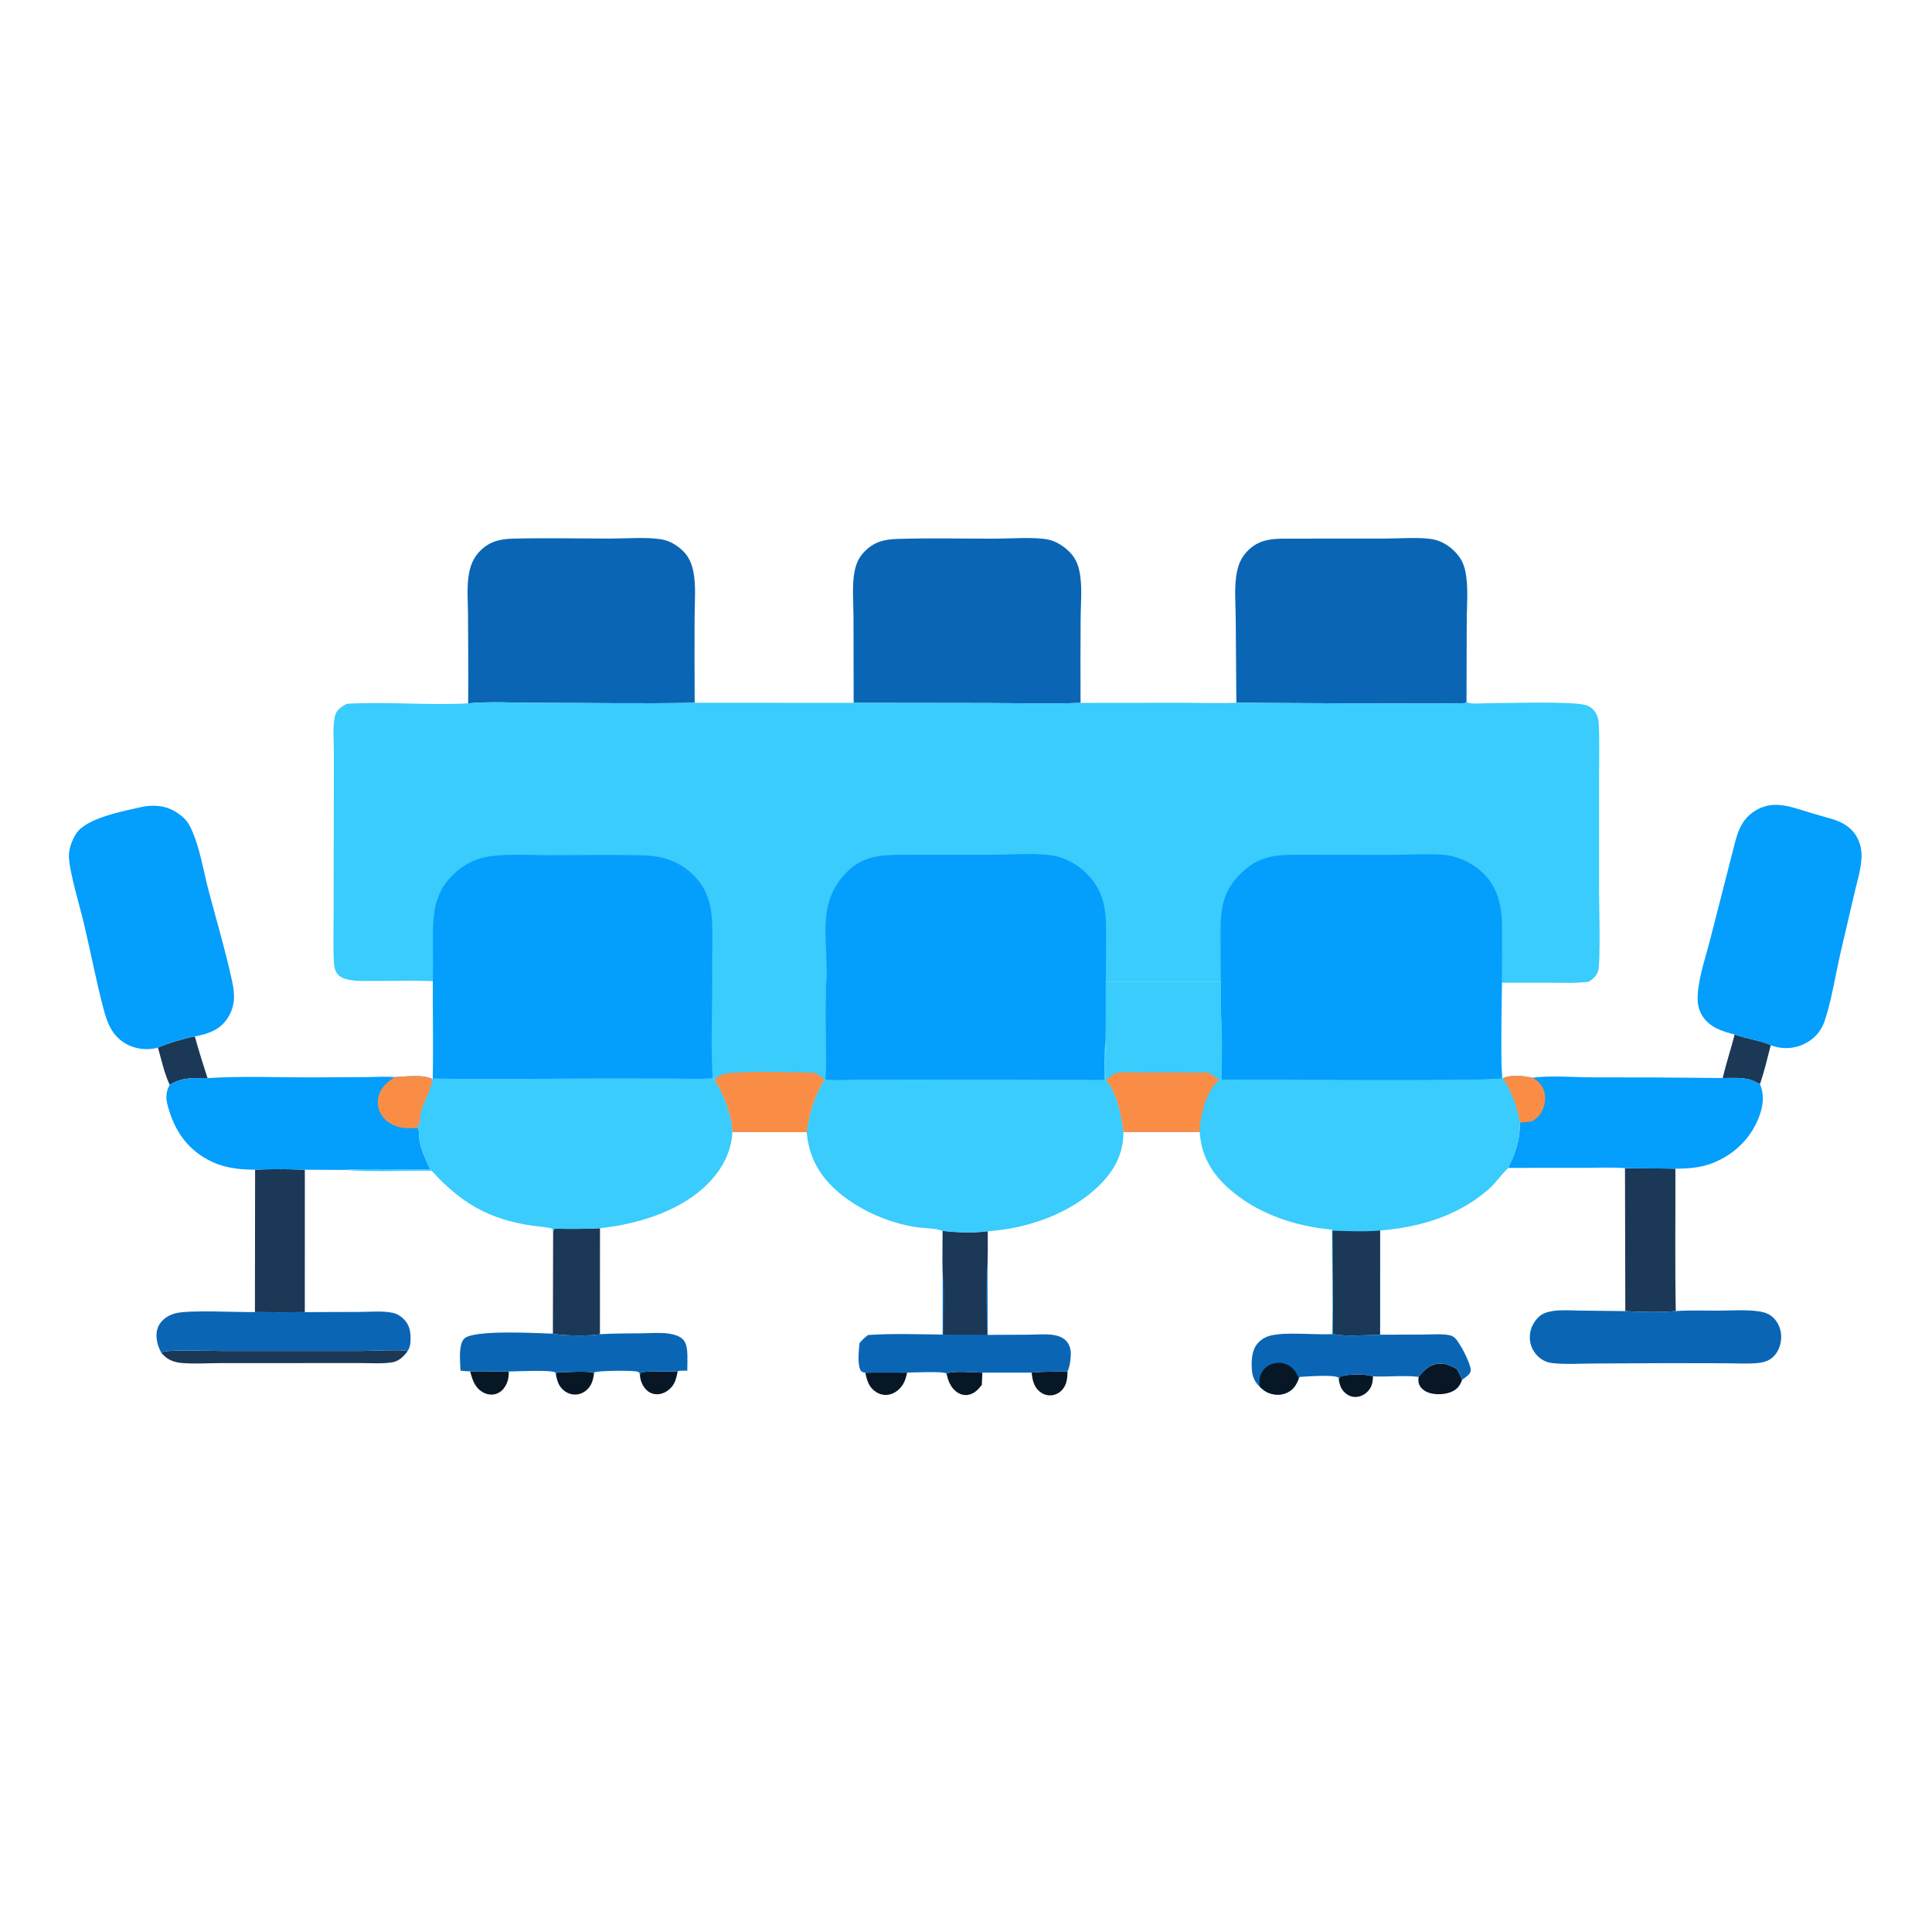 <svg width="1024" height="1024" viewBox="0 0 1024 1024" fill="none" xmlns="http://www.w3.org/2000/svg">
<path d="M709.614 731.565C709.755 730.891 709.985 730.317 710.235 729.676C713.773 728.168 724.006 728.164 727.729 729.491C727.559 732.979 727.097 735.51 724.417 737.962C722.675 739.555 720.444 740.507 718.061 740.406C715.654 740.305 713.669 739.179 712.096 737.398C710.567 735.668 710.073 733.782 709.614 731.565Z" fill="#081726"/>
<path d="M501.635 727.96C505.745 726.382 515.863 727.459 520.672 727.542L520.382 734.028C518.293 736.642 516.331 738.836 512.846 739.338C510.688 739.649 508.45 738.895 506.775 737.538C503.627 734.989 502.532 731.763 501.635 727.96Z" fill="#081726"/>
<path d="M339.138 728.891L339.678 727.457C342.326 726.529 354.976 727.157 359.206 726.742C358.331 731.179 357.514 734.665 353.478 737.344C351.379 738.737 348.621 739.376 346.153 738.73C343.557 738.05 341.747 736.123 340.525 733.812C339.722 732.291 339.354 730.584 339.138 728.891Z" fill="#081726"/>
<path d="M294.614 728.409C295.103 727.492 294.765 727.831 295.573 727.342C299.468 727.459 312.616 726.246 314.86 727.887C314.313 731.681 313.526 734.816 310.299 737.255C310.042 737.452 309.776 737.634 309.5 737.802C309.224 737.971 308.94 738.124 308.648 738.262C308.356 738.4 308.057 738.522 307.752 738.629C307.447 738.736 307.137 738.826 306.822 738.899C306.507 738.973 306.189 739.03 305.868 739.069C305.547 739.109 305.225 739.132 304.902 739.138C304.579 739.143 304.257 739.132 303.935 739.104C303.613 739.075 303.293 739.03 302.976 738.967C300.356 738.442 298.016 736.667 296.611 734.416C295.504 732.644 295.009 730.44 294.614 728.409Z" fill="#081726"/>
<path d="M546.776 727.539C552.983 726.842 559.531 727.056 565.79 726.926C565.777 730.645 565.382 734.28 562.592 737.047C562.39 737.249 562.178 737.442 561.957 737.624C561.736 737.806 561.506 737.976 561.268 738.135C561.03 738.294 560.785 738.441 560.532 738.575C560.279 738.709 560.02 738.831 559.755 738.939C559.49 739.047 559.22 739.142 558.946 739.224C558.671 739.306 558.393 739.373 558.112 739.427C557.831 739.481 557.547 739.52 557.262 739.546C556.977 739.571 556.691 739.582 556.405 739.579C553.78 739.539 551.491 738.297 549.797 736.329C547.642 733.824 547.163 730.726 546.776 727.539Z" fill="#081726"/>
<path d="M249.176 726.826C256.005 726.691 262.844 727.034 269.685 726.919C269.636 729.096 269.516 731.042 268.641 733.065C267.538 735.619 265.83 737.766 263.143 738.723C260.803 739.556 258.188 739.183 256.04 737.992C251.669 735.569 250.375 731.313 249.176 726.826Z" fill="#081726"/>
<path d="M458.644 727.542C459.04 727.447 479.171 727.454 480.803 727.505C480.319 729.598 479.814 731.682 478.705 733.548C477.138 736.182 474.617 738.352 471.6 739.082C471.297 739.154 470.99 739.21 470.681 739.252C470.372 739.294 470.062 739.32 469.75 739.33C469.439 739.34 469.127 739.334 468.816 739.313C468.505 739.292 468.196 739.255 467.889 739.203C467.582 739.151 467.278 739.083 466.977 739.001C466.676 738.917 466.381 738.819 466.09 738.707C465.799 738.594 465.515 738.467 465.237 738.327C464.959 738.185 464.689 738.03 464.426 737.862C460.541 735.376 459.509 731.767 458.644 727.542Z" fill="#081726"/>
<path d="M751.895 729.774C754.599 726.409 757.424 723.453 761.953 722.821C765.706 722.298 769.088 723.807 772.228 725.692C773.204 727.547 774.258 729.368 774.917 731.365C774.361 732.926 773.632 734.487 772.435 735.667C769.743 738.322 765.198 739.132 761.567 738.937C758.571 738.775 755.275 737.937 753.271 735.538C751.748 733.715 751.611 732.043 751.895 729.774Z" fill="#081726"/>
<path d="M83.712 555.252C89.417 552.779 97.141 550.507 103.254 549.294C105.297 556.733 107.619 564.067 109.979 571.411C102.411 571.461 96.66 570.848 89.94 574.965C87.062 568.954 85.577 561.649 83.712 555.252Z" fill="#1B3856"/>
<path d="M919.413 548.312C925.64 550.589 932.462 551.277 938.55 553.896C936.784 560.748 935.172 567.854 932.806 574.526C931.056 573.97 929.51 572.785 927.68 572.253C923.217 570.956 917.682 571.426 913.046 571.373C914.9 563.636 917.403 556.021 919.413 548.312Z" fill="#1B3856"/>
<path d="M85.533 717.098C85.945 716.82 86.12 716.67 86.642 716.503C90.698 715.206 111.279 716.041 117.192 716.039L192.217 716.022C195.697 716.021 214.017 715.131 215.996 716.15C214.113 718.871 211.451 721.433 208.055 722.02C202.567 722.968 196.309 722.433 190.716 722.44L158.406 722.469L116.967 722.484C110.146 722.485 102.958 722.986 96.186 722.401C93.385 722.159 90.478 721.306 88.207 719.601C87.232 718.869 86.363 717.986 85.533 717.098Z" fill="#1B3856"/>
<path d="M293.166 653.676C293.204 652.623 293.265 652.113 293.847 651.225C301.939 651.37 309.926 651.437 318.012 650.971L317.977 707.145C313.712 708.197 297.44 708.041 293.038 706.872L293.166 653.676Z" fill="#1B3856"/>
<path d="M135.206 619.963C143.891 619.573 152.882 619.65 161.572 619.98L161.553 695.451C152.74 695.579 143.928 695.568 135.116 695.42L135.206 619.963Z" fill="#1B3856"/>
<path d="M861.278 619.148C870.186 619.412 879.09 619.222 887.992 619.429C888.092 644.564 887.711 669.766 888.2 694.891C879.411 695.609 870.243 695.462 861.447 694.916L861.278 619.148Z" fill="#1B3856"/>
<path d="M293.038 706.872C297.44 708.041 313.712 708.197 317.977 707.145C325.48 706.709 333.036 706.761 340.55 706.67C345.063 706.615 350.005 706.175 354.473 706.838C356.931 707.203 359.774 707.945 361.694 709.621C363.982 711.618 364.264 715.48 364.332 718.298C364.398 721.021 364.316 723.761 364.275 726.485C362.641 726.525 360.8 726.398 359.206 726.742C354.976 727.157 342.326 726.529 339.678 727.457L339.138 728.891L338.894 727.574C338.44 727.265 338.346 727.158 337.74 726.988C335.167 726.267 317.161 726.407 314.963 727.4L314.86 727.887C312.616 726.246 299.468 727.459 295.573 727.342C294.765 727.831 295.103 727.492 294.614 728.409L294.339 727.411C291.424 725.929 274.106 726.888 269.685 726.919C262.844 727.034 256.005 726.691 249.176 726.826C247.499 726.875 245.751 726.602 244.079 726.452C243.945 722.027 242.78 712.851 246.055 709.493C250.774 704.652 284.88 706.612 293.038 706.872Z" fill="#0A66B5"/>
<path d="M706.427 707.047C713.717 708.564 723.944 707.511 731.468 707.424L754.597 707.342C758.937 707.328 763.773 706.849 768.037 707.641C769.364 707.888 770.229 708.301 771.201 709.223C773.814 711.702 779.502 722.713 779.516 726.117C779.521 727.478 778.673 728.452 777.687 729.273C776.8 730.013 775.853 730.688 774.917 731.365C774.258 729.368 773.204 727.547 772.228 725.692C769.088 723.807 765.706 722.298 761.953 722.821C757.424 723.453 754.599 726.409 751.895 729.774C744.048 728.826 735.672 729.895 727.729 729.491C724.006 728.164 713.773 728.168 710.235 729.676C709.985 730.317 709.755 730.891 709.614 731.565L709.396 730.109C706.465 728.478 692.774 729.562 688.806 729.822L688.413 730.451C687.186 733.86 685.667 736.46 682.288 738.1C679.224 739.587 675.687 739.52 672.535 738.343C670.619 737.628 669.23 736.449 667.763 735.063C665.106 732.578 663.867 729.941 663.557 726.314C663.146 721.489 663.345 715.599 666.747 711.817C668.599 709.759 671.111 708.427 673.789 707.799C681.953 705.885 696.846 707.604 706.02 707.114L706.427 707.047Z" fill="#0A66B5"/>
<path d="M667.763 735.063C667.533 733.257 667.317 731.408 667.828 729.626C667.921 729.303 668.029 728.985 668.154 728.673C668.279 728.361 668.419 728.056 668.574 727.758C668.729 727.46 668.899 727.17 669.083 726.889C669.268 726.608 669.466 726.337 669.677 726.076C669.888 725.815 670.112 725.565 670.349 725.326C670.586 725.087 670.834 724.861 671.093 724.647C671.352 724.434 671.622 724.234 671.902 724.047C672.181 723.86 672.469 723.688 672.766 723.53C673.1 723.359 673.442 723.205 673.791 723.069C674.141 722.933 674.497 722.816 674.859 722.717C675.22 722.618 675.586 722.538 675.957 722.477C676.327 722.416 676.699 722.374 677.074 722.351C677.448 722.329 677.822 722.326 678.197 722.342C678.572 722.359 678.945 722.394 679.316 722.449C679.687 722.504 680.055 722.578 680.418 722.671C680.781 722.764 681.139 722.876 681.491 723.006C685.21 724.392 686.829 726.984 688.413 730.451C687.186 733.86 685.667 736.46 682.288 738.1C679.224 739.587 675.687 739.52 672.535 738.343C670.619 737.628 669.23 736.449 667.763 735.063Z" fill="#081726"/>
<path d="M135.116 695.42C143.928 695.568 152.74 695.579 161.553 695.451L190.744 695.345C196.3 695.32 202.584 694.678 208.031 695.803C210.305 696.273 212.428 697.539 214.048 699.186C217.38 702.572 217.766 706.5 217.562 711.007C217.466 713.147 217.097 714.327 215.996 716.15C214.017 715.131 195.697 716.021 192.217 716.022L117.192 716.039C111.279 716.041 90.698 715.206 86.642 716.503C86.12 716.67 85.945 716.82 85.533 717.098C84.122 714.422 83.208 711.908 82.976 708.868C82.732 705.666 83.571 702.648 85.766 700.255C87.674 698.176 90.312 696.762 93.029 696.066C100.467 694.163 125.276 695.599 135.116 695.42Z" fill="#0A66B5"/>
<path d="M499.642 652.438C507.299 653.289 515.833 653.679 523.497 652.592C523.463 658.282 523.633 664.06 523.375 669.74L523.464 707.518L544.93 707.419C549.332 707.374 554.234 706.907 558.586 707.589C560.86 707.944 563.115 708.767 564.798 710.388C566.734 712.253 567.608 714.943 567.55 717.595C567.484 720.569 567.09 724.229 565.79 726.927C559.531 727.057 552.983 726.842 546.776 727.539L520.672 727.542C515.863 727.459 505.745 726.383 501.635 727.961C499.842 726.703 484.126 727.476 480.803 727.505C479.171 727.454 459.04 727.447 458.644 727.542C457.557 727.473 457.288 727.288 456.379 726.75C454.181 723.23 455.233 715.986 455.538 711.935C456.935 710.194 458.307 708.905 460.104 707.581C473.196 706.68 486.516 707.235 499.632 707.336L499.655 675.234C499.511 667.643 499.633 660.031 499.642 652.438Z" fill="#0A66B5"/>
<path d="M499.642 652.438C507.299 653.289 515.833 653.679 523.497 652.592C523.463 658.282 523.633 664.06 523.375 669.74C522.132 680.969 522.81 695.957 523.174 707.435L500.029 707.375C500.051 699.434 501.043 682.211 499.655 675.234C499.511 667.643 499.633 660.031 499.642 652.438Z" fill="#1B3856"/>
<path d="M888.2 694.891C895.598 694.353 903.287 694.697 910.705 694.672C917.621 694.648 924.998 694.068 931.841 694.984C934.265 695.308 936.493 695.846 938.516 697.271C941.635 699.467 943.502 703.003 943.96 706.751C944.436 710.634 943.383 714.886 940.931 717.966C938.587 720.911 935.601 721.997 931.952 722.392C926.33 723.002 920.348 722.578 914.675 722.556L883.153 722.5L843.897 722.698C836.952 722.733 829.578 723.264 822.681 722.451C820.067 722.144 817.876 721.205 815.854 719.514C815.479 719.205 815.122 718.877 814.783 718.529C814.443 718.183 814.122 717.819 813.82 717.437C813.519 717.057 813.238 716.661 812.979 716.251C812.719 715.841 812.481 715.418 812.266 714.982C812.051 714.546 811.859 714.101 811.691 713.645C811.523 713.189 811.379 712.726 811.26 712.255C811.141 711.785 811.046 711.309 810.977 710.827C810.908 710.347 810.864 709.864 810.846 709.378C810.683 705.1 812.332 701.183 815.367 698.179C817.474 696.095 820.241 695.268 823.114 694.844C827.782 694.155 832.931 694.592 837.652 694.644L861.447 694.916C870.243 695.462 879.411 695.609 888.2 694.891Z" fill="#0A66B5"/>
<path d="M796.589 571.422C801.488 569.461 807.338 570.25 812.395 571.217C820.948 569.912 835.049 570.991 844.215 571.024C867.16 570.986 890.103 571.102 913.046 571.373C917.682 571.426 923.217 570.955 927.68 572.252C929.51 572.784 931.056 573.97 932.806 574.526C935.445 580.979 934.411 587.075 931.772 593.342C927.255 604.07 918.733 612.049 907.977 616.349C901.434 618.965 894.963 619.394 887.992 619.429C879.09 619.222 870.186 619.412 861.278 619.148C854.136 618.59 846.677 618.98 839.505 618.984L799.539 619.008C799.992 617.244 801.15 615.293 801.843 613.575C804.447 607.117 805.554 601.953 805.584 594.951C803.889 586.123 801.291 579.107 796.589 571.422Z" fill="#049EFC"/>
<path d="M796.589 571.422C801.488 569.461 807.338 570.25 812.395 571.217C815.708 573.346 817.741 575.277 818.644 579.234C819.528 583.11 818.548 587.194 816.334 590.453C815.167 592.17 813.714 593.205 812.034 594.359C809.898 594.606 807.735 594.941 805.584 594.951C803.889 586.123 801.291 579.107 796.589 571.422Z" fill="#FA8D46"/>
<path d="M209.362 570.871C215.348 570.609 223.653 569.336 229.146 571.851C228.715 577.64 224.898 583.388 223.279 588.993C222.569 591.453 222.832 596 221.134 597.747C222.243 598.91 222.021 600.242 222.092 601.823C222.369 607.957 225.63 614.507 228.122 619.992C212.928 619.951 197.475 619.316 182.312 620.08L161.572 619.98C152.882 619.65 143.891 619.573 135.206 619.963C125.973 619.933 117.976 618.963 109.77 614.445C98.599 608.295 92.399 598.669 89.015 586.531C87.841 582.321 87.745 578.803 89.94 574.965C96.66 570.848 102.411 571.461 109.979 571.411C128.769 570.22 147.997 571.1 166.847 571.034L194.486 570.868C199.403 570.832 204.469 570.504 209.362 570.871Z" fill="#049EFC"/>
<path d="M209.362 570.871C215.348 570.609 223.653 569.336 229.146 571.851C228.715 577.64 224.898 583.388 223.279 588.993C222.569 591.453 222.832 596 221.134 597.747C218.488 597.965 215.701 598.123 213.067 597.702C208.832 597.025 204.821 594.838 202.388 591.244C202.155 590.9 201.94 590.546 201.742 590.181C201.545 589.816 201.366 589.442 201.205 589.06C201.045 588.677 200.904 588.287 200.782 587.891C200.661 587.493 200.559 587.091 200.477 586.685C200.396 586.278 200.334 585.868 200.293 585.455C200.252 585.042 200.232 584.628 200.232 584.214C200.233 583.798 200.254 583.384 200.295 582.972C200.336 582.558 200.398 582.148 200.48 581.742C201.536 576.547 205.113 573.521 209.362 570.871Z" fill="#FA8D46"/>
<path d="M919.413 548.312C912.809 546.664 906.029 544.514 902.236 538.341C899.967 534.648 899.555 531.018 899.861 526.757C900.557 517.068 904.175 506.839 906.573 497.375L919.78 445.772C921.692 438.58 924.484 432.89 931.318 429.107C940.521 424.013 949.778 427.784 958.943 430.613C963.051 431.881 967.22 432.923 971.329 434.178C976.812 435.852 981.579 438.755 984.344 443.938C986.203 447.422 986.86 451.114 986.627 455.032C986.263 461.146 984.26 467.517 982.87 473.477L975.51 505.08C972.92 516.22 970.749 530.199 967.251 540.717C965.379 546.346 961.962 550.461 956.609 553.149C956.283 553.313 955.953 553.469 955.619 553.616C955.285 553.763 954.948 553.903 954.607 554.034C954.266 554.165 953.923 554.287 953.576 554.401C953.229 554.515 952.88 554.62 952.528 554.717C952.176 554.814 951.822 554.902 951.465 554.981C951.109 555.06 950.751 555.131 950.391 555.192C950.032 555.254 949.67 555.307 949.308 555.35C948.946 555.394 948.583 555.429 948.218 555.455C947.854 555.481 947.49 555.498 947.125 555.506C946.76 555.514 946.395 555.513 946.03 555.502C945.665 555.492 945.301 555.473 944.937 555.445C944.573 555.417 944.21 555.38 943.848 555.334C943.486 555.288 943.125 555.233 942.766 555.169C942.407 555.106 942.049 555.033 941.693 554.952C941.337 554.871 940.983 554.781 940.632 554.681C940.281 554.583 939.932 554.475 939.586 554.359C939.068 554.182 938.975 554.117 938.55 553.895C932.462 551.276 925.64 550.588 919.413 548.312Z" fill="#049EFC"/>
<path d="M83.712 555.252C83.583 555.293 83.455 555.339 83.324 555.374C77.868 556.862 71.332 555.97 66.483 553.087C59.396 548.873 56.871 542.32 54.869 534.725C50.927 519.771 48.047 504.53 44.477 489.481C42.417 480.795 36.694 461.826 36.517 454.004C36.422 449.807 38.133 445.431 40.335 441.9C45.506 433.61 65.377 429.913 74.566 427.825C81.176 426.323 87.891 426.845 93.676 430.627C96.374 432.391 98.909 434.559 100.414 437.45C105.752 447.703 107.584 460.745 110.524 471.892C114.767 487.984 119.573 504.076 123.08 520.343C124.615 527.467 124.666 533.694 120.375 540.015C116.303 546.013 110.049 548.114 103.254 549.294C97.141 550.507 89.417 552.779 83.712 555.252Z" fill="#049EFC"/>
<path d="M248.129 372.788C248.329 357.289 248.089 341.765 248.063 326.262C248.051 318.981 247.212 310.554 248.681 303.403C249.517 299.337 251.078 295.599 253.948 292.538C259.099 287.044 264.796 285.648 272.001 285.477C289.045 285.072 306.192 285.433 323.244 285.452C331.759 285.462 343.025 284.486 351.125 285.97C355.081 286.695 359.204 289.228 362.024 292.034C365.165 295.159 366.682 298.8 367.523 303.097C368.996 310.635 368.155 319.459 368.148 327.157C368.079 342.263 368.099 357.369 368.208 372.475C340.212 373.057 312.121 372.516 284.114 372.512C272.294 372.511 259.859 371.697 248.129 372.788Z" fill="#0A66B5"/>
<path d="M452.464 372.528L452.364 326.16C452.347 318.734 451.498 310.192 452.935 302.903C453.746 298.788 455.106 295.582 458.02 292.537C463.25 287.072 468.781 285.84 476.022 285.626C493.069 285.123 510.259 285.512 527.321 285.502C535.001 285.498 549.034 284.46 555.933 286.054C559.847 286.958 563.768 289.475 566.608 292.266C569.577 295.182 571.145 298.352 572.046 302.387C573.837 310.406 572.783 320.053 572.754 328.3C572.659 343.046 572.647 357.793 572.716 372.541C556.411 373.174 539.941 372.655 523.62 372.624L452.464 372.528Z" fill="#0A66B5"/>
<path d="M655.294 372.468L654.962 328.111C654.925 320.113 653.99 310.708 655.649 302.887C656.576 298.52 658.27 294.93 661.471 291.767C666.91 286.392 672.938 285.551 680.201 285.49L734.313 285.448C741.612 285.452 753.637 284.48 760.23 286.01C764.189 286.929 768.018 289.259 770.862 292.13C773.853 295.148 775.573 298.047 776.531 302.231C778.464 310.67 777.425 320.757 777.403 329.398L777.279 372.069C777.023 372.258 776.803 372.511 776.511 372.637C775.094 373.251 667.376 372.558 655.294 372.468Z" fill="#0A66B5"/>
<path d="M377.668 571.538L378.736 572.191C383.772 580.939 387.647 589.785 388.193 600.003C387.511 611.972 381.493 621.849 372.668 629.768C358.238 642.716 336.914 648.973 318.012 650.971C309.926 651.437 301.939 651.37 293.847 651.225C293.265 652.113 293.204 652.623 293.166 653.676C293.09 653.245 292.957 651.579 292.751 651.312C292.201 650.6 283.834 649.851 282.554 649.673C259.272 646.429 244.295 637.631 228.751 620.463C213.409 620.479 197.606 621.241 182.312 620.08C197.475 619.316 212.928 619.951 228.122 619.992C225.63 614.507 222.369 607.957 222.092 601.823C222.021 600.242 222.243 598.91 221.134 597.747C222.832 596 222.569 591.453 223.279 588.993C224.898 583.388 228.715 577.64 229.146 571.851L229.388 571.633C259.318 572.234 289.385 571.612 319.326 571.624L356.876 571.674C363.768 571.686 370.793 571.967 377.668 571.538Z" fill="#39CCFC"/>
<path d="M585.932 551.962C586.142 558.276 584.794 566.486 586.27 572.518C592.113 579.449 594.329 591.293 595.43 600.019C595.515 610.927 590.965 619.771 583.427 627.49C568.285 642.994 544.8 651.212 523.497 652.592C515.833 653.679 507.299 653.288 499.642 652.437C496.176 650.913 489.57 651.029 485.688 650.432C471.165 648.199 455.928 641.613 444.664 632.13C434.421 623.507 428.727 613.398 427.553 600.064C428.953 589.893 431.711 581.086 436.896 572.222L437.379 572.099C442.248 572.85 447.702 572.372 452.634 572.351L481.875 572.23L585.467 572.434C585.399 565.674 585.158 558.683 585.932 551.962Z" fill="#39CCFC"/>
<path d="M586.067 520.506L647.059 520.489L647.08 535.347C647.965 547.478 647.676 560.029 647.471 572.205C662.97 572.14 792.506 573.283 796.117 571.441L796.589 571.422C801.291 579.107 803.889 586.123 805.584 594.951C805.554 601.953 804.447 607.117 801.843 613.575C801.15 615.293 799.992 617.244 799.539 619.008L799.047 619.46C795.466 622.804 792.746 627.038 789.021 630.31C772.907 644.464 752.478 650.478 731.502 652.205L731.468 707.424C723.944 707.511 713.717 708.564 706.427 707.047L706.02 707.114C706.534 688.72 705.985 670.148 705.954 651.736C686.184 649.947 666.328 643.289 651.311 629.949C642.144 621.806 636.653 612.356 635.874 600.014L595.43 600.019C594.329 591.293 592.113 579.449 586.27 572.518C584.794 566.486 586.142 558.276 585.932 551.962C586.154 541.49 586.027 530.981 586.067 520.506Z" fill="#39CCFC"/>
<path d="M706.276 652.296C714.614 652.496 723.186 652.936 731.502 652.205L731.468 707.424C723.944 707.511 713.717 708.564 706.427 707.047C706.679 688.819 706.302 670.53 706.276 652.296Z" fill="#1B3856"/>
<path d="M586.27 572.518C591.339 567.513 593.331 568.325 600.174 568.368L640.307 568.417C642.361 569.61 644.27 571.172 646.336 572.277C640.106 577.282 636.915 588.63 636.08 596.262C635.943 597.507 635.901 598.763 635.874 600.014L595.43 600.019C594.329 591.293 592.113 579.449 586.27 572.518Z" fill="#FA8D46"/>
<path d="M655.294 372.468C667.376 372.558 775.094 373.251 776.511 372.637C776.803 372.511 777.023 372.258 777.279 372.069C777.457 372.158 777.626 372.268 777.813 372.337C780.33 373.271 785.111 372.721 787.852 372.723C798.55 372.732 833.362 371.513 840.588 373.752C843.051 374.516 844.766 376.025 846.017 378.29C846.996 380.064 847.294 381.675 847.39 383.692C847.859 393.514 847.522 403.503 847.533 413.34L847.525 470.892C847.518 477.781 848.462 509.702 847.024 514.633C846.238 517.329 844.371 518.762 842.158 520.31C835.804 521.171 829.234 520.883 822.833 520.883L796.006 520.859C795.963 537.609 795.217 554.74 796.117 571.441C792.506 573.283 662.97 572.14 647.471 572.205C647.676 560.029 647.965 547.478 647.08 535.347L647.059 520.489L586.067 520.506C586.027 530.981 586.154 541.49 585.932 551.962C585.158 558.683 585.399 565.674 585.467 572.434L481.875 572.23L452.634 572.351C447.702 572.372 442.248 572.85 437.379 572.099L436.896 572.222C431.711 581.086 428.953 589.893 427.553 600.064L388.193 600.003C387.647 589.785 383.772 580.939 378.736 572.191L377.668 571.538C370.793 571.967 363.768 571.686 356.876 571.674L319.326 571.624C289.385 571.612 259.318 572.234 229.388 571.633C229.832 554.466 229.341 537.202 229.454 520.021C219.49 519.629 209.382 519.956 199.403 519.917C194.786 519.899 189.911 520.187 185.353 519.389C182.776 518.938 179.98 518.047 178.495 515.734C177.521 514.216 177.193 512.61 177.069 510.832C176.462 502.161 176.849 493.239 176.83 484.536L176.918 431.61L176.961 398.181C176.972 392.326 176.221 385.137 177.528 379.479C178.294 376.161 181.025 374.65 183.743 373.034C205.099 371.745 226.748 373.991 248.129 372.788C259.859 371.697 272.294 372.511 284.114 372.512C312.121 372.516 340.212 373.057 368.208 372.475L452.464 372.528L523.62 372.624C539.941 372.655 556.411 373.174 572.716 372.541L627.259 372.484C636.555 372.485 646.015 372.854 655.294 372.468Z" fill="#39CCFC"/>
<path d="M378.736 572.191C380.201 571.065 381.725 569.778 383.537 569.28C390.244 567.435 422.732 568.344 431.701 568.565C433.549 569.658 435.436 570.619 436.896 572.222C431.711 581.086 428.953 589.893 427.553 600.064L388.193 600.003C387.647 589.785 383.772 580.939 378.736 572.191Z" fill="#FA8D46"/>
<path d="M229.454 520.021C229.567 513.162 229.57 506.303 229.464 499.444C229.367 485.823 229.637 473.758 240.1 463.647C244.193 459.692 249.541 456.299 255.074 454.821C265.338 452.078 280.719 453.33 291.521 453.29C307.917 453.23 324.368 452.945 340.76 453.346C351.847 453.617 360.884 456.76 368.612 464.961C377.938 474.858 377.578 486.998 377.52 499.655C377.46 506.582 377.447 513.509 377.48 520.436C377.461 537.365 376.73 554.643 377.668 571.538C370.793 571.967 363.768 571.686 356.876 571.674L319.326 571.624C289.385 571.612 259.318 572.234 229.388 571.633C229.832 554.466 229.341 537.202 229.454 520.021Z" fill="#049EFC"/>
<path d="M437.772 521.405C438.754 518.348 437.581 498.994 437.523 494.791C437.346 482.042 439.542 471.593 448.78 462.274C457.238 453.741 466.817 453.09 478.109 453.063L528.591 453.003C537.798 452.994 551.458 451.795 560.265 453.955C566.145 455.398 571.909 458.935 576.148 463.217C586.358 473.53 586.381 485.121 586.258 498.787L586.067 520.506C586.027 530.981 586.154 541.49 585.932 551.962C585.158 558.683 585.399 565.674 585.467 572.434L481.875 572.23L452.634 572.351C447.702 572.372 442.248 572.85 437.379 572.099C438.196 566.243 437.805 559.87 437.782 553.954C437.651 543.105 437.648 532.255 437.772 521.405Z" fill="#049EFC"/>
<path d="M647.059 520.489L646.924 498.488C646.861 484.727 646.728 474.108 656.922 463.698C665.789 454.643 673.849 453.074 686.146 453.041L738.725 453.112C747.158 453.092 761.526 452.006 769.085 453.681C775.534 455.111 781.847 458.54 786.499 463.232C796.333 473.147 796.197 485.591 796.134 498.585L796.006 520.859C795.963 537.609 795.217 554.74 796.117 571.441C792.506 573.283 662.97 572.14 647.471 572.205C647.676 560.029 647.965 547.478 647.08 535.347L647.059 520.489Z" fill="#049EFC"/>
</svg>
